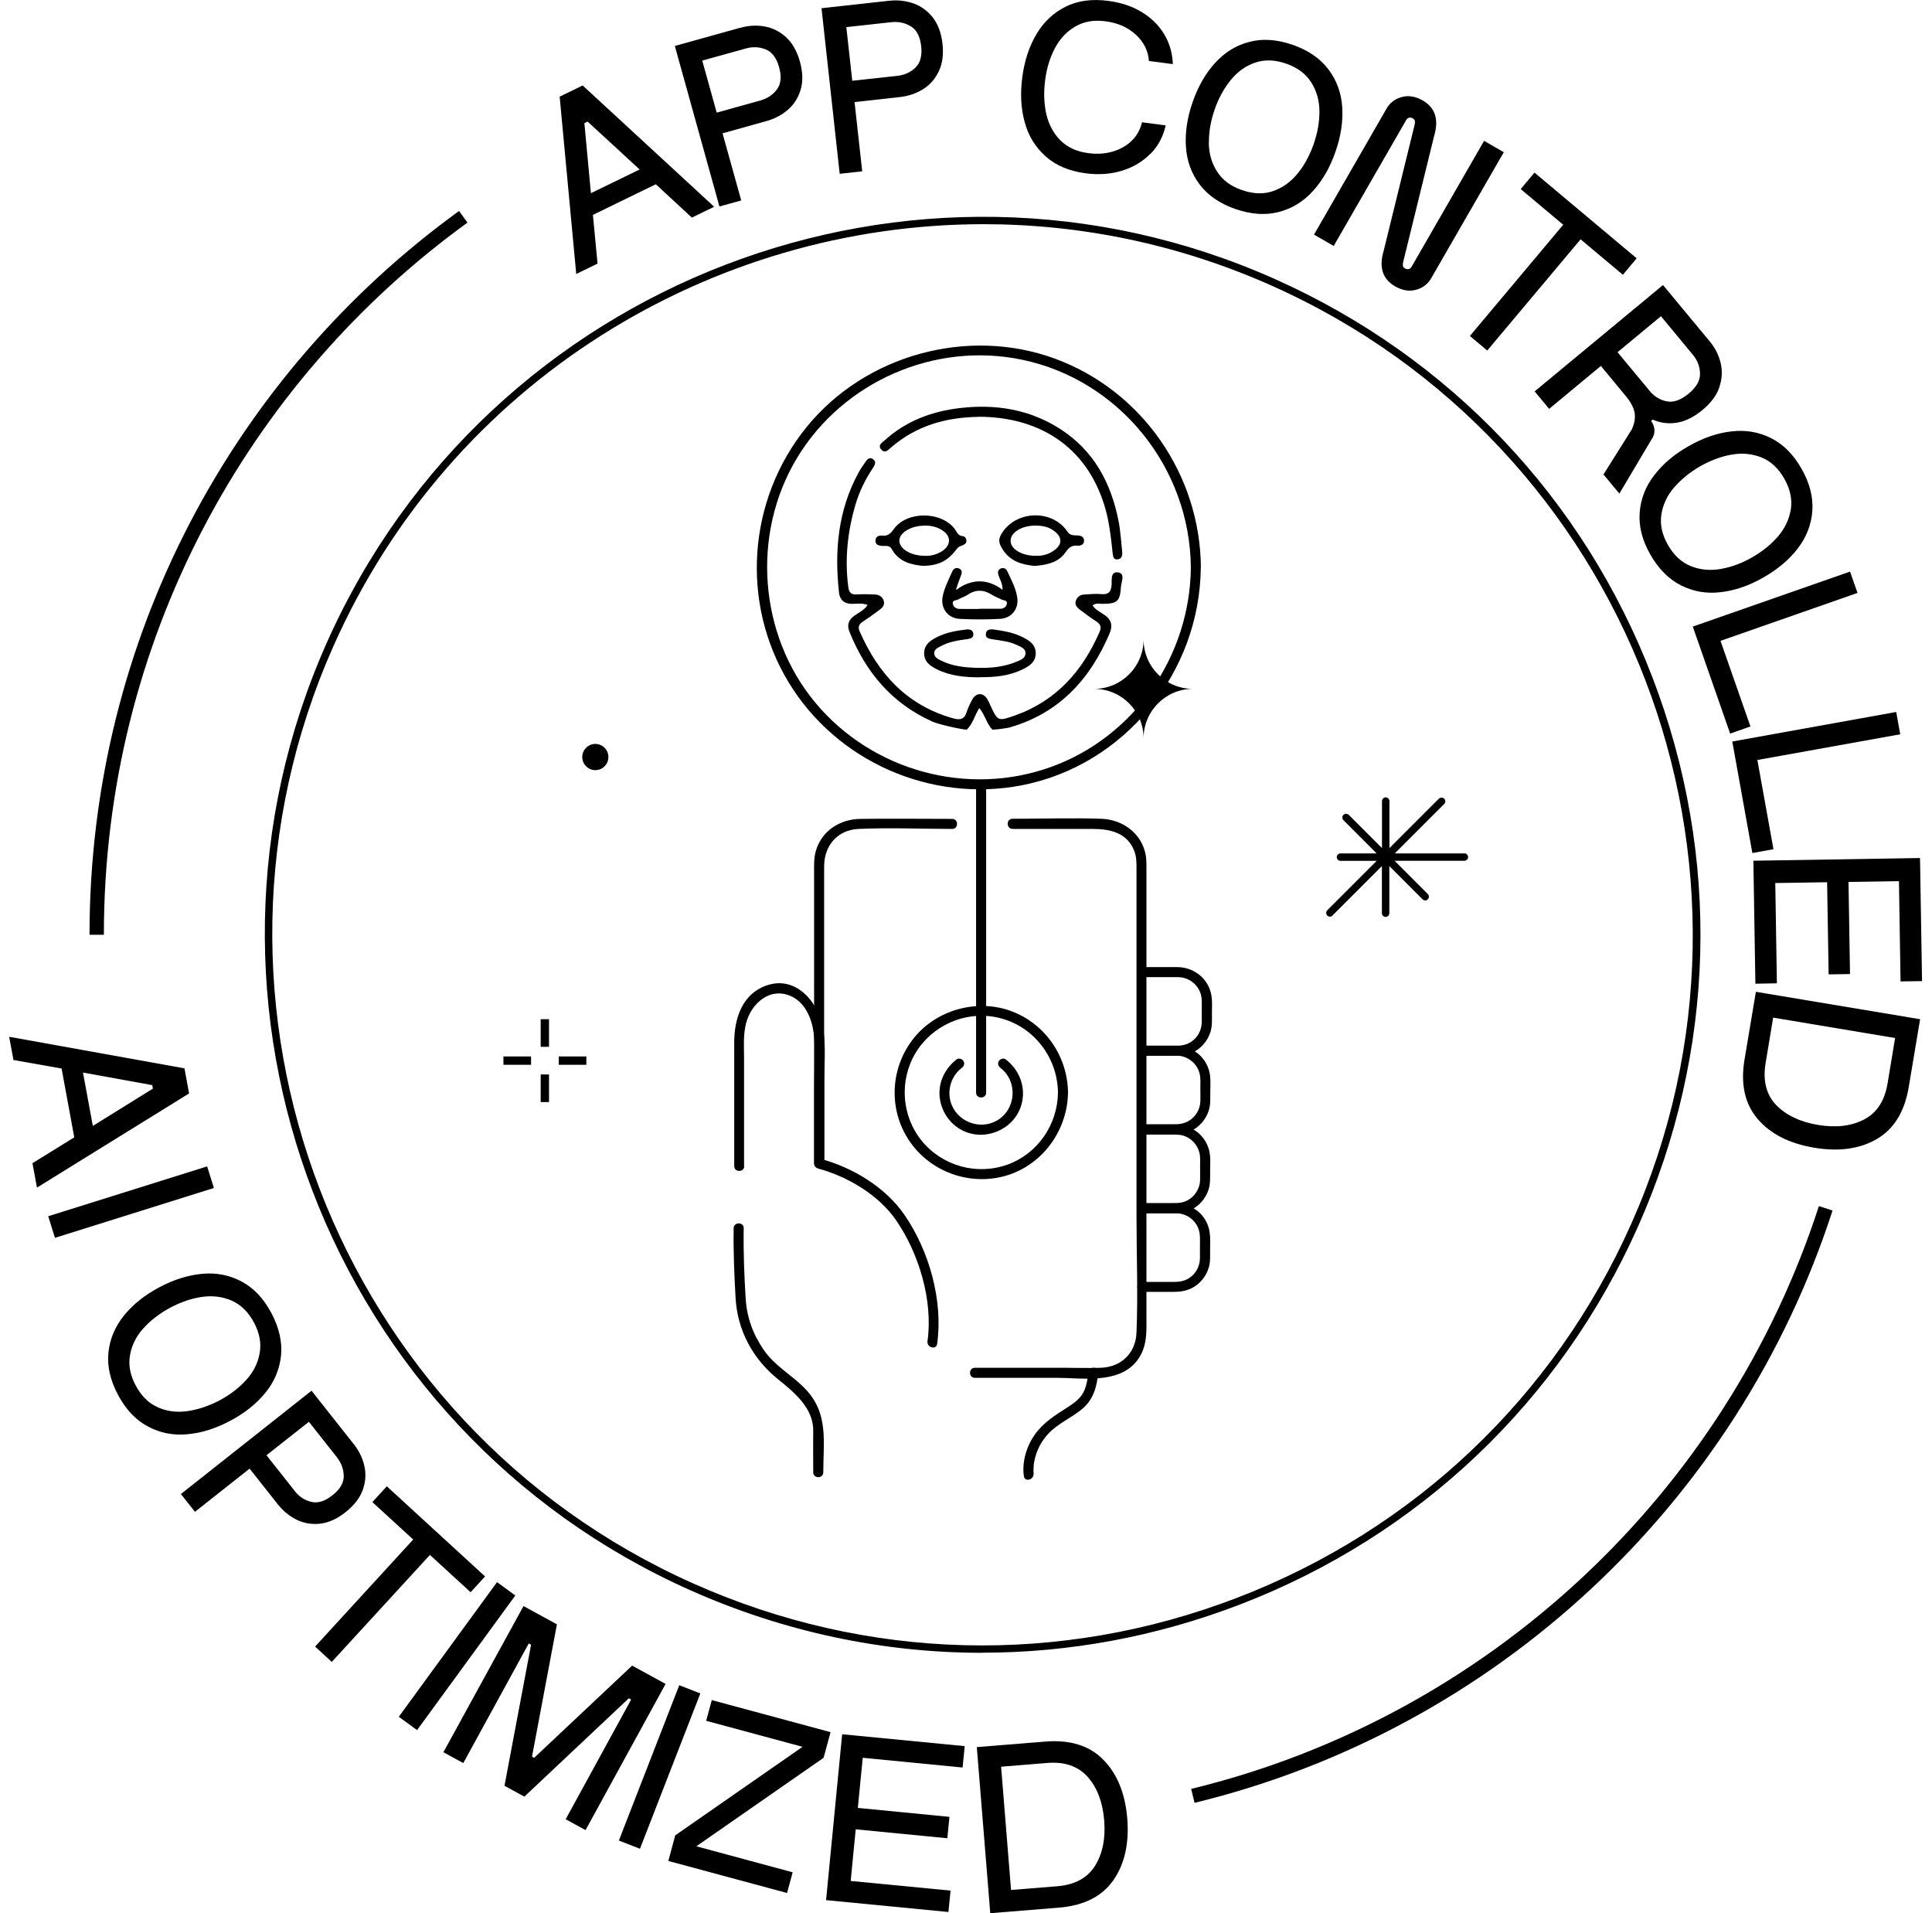 <svg width="101" height="100" viewBox="0 0 101 100" fill="none" xmlns="http://www.w3.org/2000/svg">
<path d="M5.055 48.86C5.055 33.42 12.606 19.745 24.218 11.332" stroke="black" stroke-width="0.75" stroke-miterlimit="10"/>
<path d="M95.444 63.157C90.529 78.323 77.999 90.066 62.359 93.868" stroke="black" stroke-width="0.75" stroke-miterlimit="10"/>
<path d="M51.348 86.39C46.159 86.39 40.981 85.298 36.097 83.124C17.197 74.705 8.674 52.481 17.087 33.586C25.505 14.685 47.73 6.162 66.625 14.575C75.778 18.65 82.799 26.05 86.386 35.408C89.978 44.766 89.705 54.959 85.63 64.113C81.555 73.266 74.155 80.288 64.797 83.875C60.433 85.55 55.885 86.385 51.343 86.385L51.348 86.39ZM51.416 11.718C37.195 11.718 23.593 19.931 17.444 33.743C9.115 52.449 17.554 74.443 36.255 82.772C45.314 86.81 55.407 87.073 64.666 83.517C73.924 79.962 81.25 73.02 85.283 63.955C93.612 45.249 85.173 23.256 66.472 14.927C61.578 12.747 56.458 11.718 51.416 11.718Z" fill="black"/>
<path d="M29.258 5.051L30.46 4.468L37.335 10.807L36.169 11.374L34.284 9.631L30.996 11.232L31.238 13.779L30.124 14.32L29.258 5.056V5.051ZM33.438 8.859L30.718 6.354L30.55 6.438L30.891 10.098L33.438 8.859Z" fill="black"/>
<path d="M35.268 2.405L38.681 1.455H38.692C39.122 1.334 39.542 1.308 39.962 1.381C40.377 1.455 40.755 1.639 41.086 1.938C41.417 2.237 41.659 2.663 41.816 3.214C41.969 3.766 41.984 4.254 41.858 4.679C41.732 5.105 41.512 5.457 41.191 5.735C40.871 6.013 40.498 6.208 40.068 6.328L37.773 6.969L38.749 10.477L37.61 10.792L35.278 2.4L35.268 2.405ZM39.747 5.252C40.12 5.147 40.409 4.952 40.619 4.669C40.829 4.385 40.866 3.997 40.729 3.513C40.593 3.025 40.362 2.715 40.031 2.584C39.7 2.447 39.348 2.432 38.98 2.537L36.712 3.167L37.468 5.887L39.752 5.252H39.747Z" fill="black"/>
<path d="M42.941 0.43L46.46 0.042H46.471C46.912 -0.011 47.332 0.036 47.736 0.173C48.135 0.309 48.477 0.556 48.755 0.903C49.033 1.255 49.206 1.712 49.27 2.279C49.333 2.846 49.27 3.329 49.075 3.733C48.881 4.133 48.608 4.448 48.245 4.668C47.883 4.889 47.484 5.025 47.043 5.073L44.674 5.335L45.074 8.954L43.897 9.085L42.947 0.43H42.941ZM46.906 3.965C47.29 3.923 47.61 3.775 47.862 3.529C48.114 3.282 48.214 2.909 48.156 2.405C48.098 1.906 47.92 1.559 47.615 1.376C47.311 1.192 46.969 1.118 46.586 1.16L44.244 1.418L44.554 4.222L46.906 3.965Z" fill="black"/>
<path d="M60.151 8.025C59.752 8.434 59.258 8.734 58.675 8.917C58.087 9.101 57.446 9.149 56.758 9.059C55.902 8.944 55.204 8.655 54.668 8.177C54.132 7.699 53.765 7.111 53.57 6.391C53.371 5.677 53.329 4.889 53.444 4.028C53.555 3.177 53.801 2.432 54.18 1.791C54.558 1.15 55.067 0.672 55.703 0.352C56.338 0.032 57.089 -0.068 57.95 0.048C58.617 0.137 59.2 0.331 59.704 0.641C60.208 0.951 60.597 1.339 60.87 1.807C61.148 2.274 61.295 2.789 61.311 3.351L60.061 3.188C60.03 2.668 59.804 2.211 59.389 1.823C58.974 1.434 58.444 1.198 57.803 1.114C57.189 1.03 56.653 1.124 56.202 1.392C55.75 1.66 55.398 2.038 55.141 2.532C54.883 3.025 54.715 3.577 54.636 4.196C54.558 4.816 54.574 5.394 54.694 5.94C54.815 6.486 55.057 6.948 55.419 7.321C55.787 7.694 56.275 7.925 56.895 8.004C57.352 8.067 57.782 8.035 58.176 7.92C58.57 7.804 58.906 7.61 59.174 7.347C59.442 7.079 59.615 6.764 59.699 6.391L60.938 6.554C60.812 7.132 60.55 7.626 60.151 8.035V8.025Z" fill="black"/>
<path d="M63.525 3.288C64.024 2.736 64.617 2.369 65.31 2.19C66.004 2.006 66.754 2.059 67.574 2.342C68.393 2.626 69.018 3.057 69.449 3.629C69.879 4.202 70.121 4.858 70.168 5.604C70.215 6.344 70.1 7.121 69.816 7.93C69.533 8.749 69.139 9.432 68.64 9.983C68.141 10.535 67.542 10.902 66.849 11.081C66.156 11.26 65.4 11.207 64.58 10.924C63.761 10.64 63.141 10.209 62.711 9.637C62.28 9.064 62.044 8.408 61.997 7.668C61.949 6.927 62.065 6.145 62.349 5.331C62.632 4.522 63.021 3.839 63.52 3.288H63.525ZM63.194 7.452C63.194 8.014 63.341 8.518 63.625 8.965C63.908 9.411 64.339 9.737 64.927 9.936C65.52 10.141 66.067 10.162 66.566 9.983C67.064 9.805 67.484 9.506 67.842 9.064C68.194 8.629 68.472 8.114 68.677 7.526C68.881 6.938 68.981 6.365 68.976 5.809C68.971 5.252 68.829 4.748 68.545 4.301C68.262 3.855 67.826 3.529 67.232 3.325C66.644 3.12 66.103 3.104 65.604 3.277C65.106 3.451 64.685 3.755 64.334 4.191C63.982 4.627 63.703 5.136 63.499 5.724C63.294 6.313 63.194 6.885 63.199 7.447L63.194 7.452Z" fill="black"/>
<path d="M72.48 5.687C72.658 5.372 72.926 5.167 73.278 5.072C73.63 4.973 73.997 5.036 74.376 5.251C75.032 5.629 75.232 6.254 74.969 7.121L73.357 13.685C73.336 13.769 73.331 13.837 73.341 13.895C73.352 13.948 73.388 13.995 73.451 14.032C73.514 14.068 73.583 14.079 73.646 14.063C73.709 14.047 73.761 14.005 73.798 13.937L77.584 7.362L78.614 7.956L74.827 14.53C74.649 14.846 74.381 15.05 74.029 15.145C73.677 15.245 73.309 15.182 72.931 14.966C72.275 14.588 72.075 13.963 72.338 13.097L73.95 6.532C73.971 6.448 73.976 6.38 73.966 6.322C73.955 6.27 73.919 6.223 73.856 6.186C73.793 6.149 73.724 6.139 73.661 6.154C73.598 6.17 73.546 6.212 73.509 6.28L69.723 12.855L68.693 12.262L72.48 5.687Z" fill="black"/>
<path d="M81.721 11.747L79.499 9.883L80.219 9.022L85.559 13.501L84.84 14.363L82.629 12.509L77.75 18.322L76.842 17.561L81.721 11.747Z" fill="black"/>
<path d="M86.94 14.901L89.361 17.821L89.371 17.831C89.655 18.172 89.849 18.551 89.949 18.965C90.049 19.375 90.028 19.8 89.886 20.231C89.744 20.662 89.445 21.066 88.988 21.439C88.542 21.806 88.095 22.027 87.654 22.095C87.213 22.164 86.793 22.106 86.399 21.933L86.32 21.996C86.509 22.29 86.541 22.563 86.42 22.831L84.656 25.798L83.826 24.8L85.307 22.442C85.449 22.137 85.496 21.854 85.454 21.581C85.412 21.313 85.249 21.003 84.96 20.662L83.689 19.128L80.985 21.371L80.228 20.457L86.935 14.901H86.94ZM86.226 20.42C86.473 20.72 86.772 20.903 87.129 20.977C87.481 21.05 87.864 20.914 88.274 20.578C88.683 20.242 88.883 19.89 88.873 19.522C88.867 19.16 88.736 18.824 88.489 18.53L86.83 16.529L84.561 18.409L86.226 20.415V20.42Z" fill="black"/>
<path d="M90.507 22.55C91.248 22.461 91.936 22.576 92.576 22.896C93.217 23.212 93.753 23.747 94.178 24.498C94.609 25.249 94.792 25.984 94.745 26.699C94.693 27.413 94.441 28.069 93.989 28.657C93.537 29.251 92.939 29.755 92.193 30.18C91.442 30.611 90.696 30.868 89.956 30.952C89.215 31.042 88.527 30.921 87.887 30.601C87.246 30.28 86.71 29.744 86.28 28.994C85.849 28.243 85.665 27.507 85.718 26.798C85.77 26.084 86.022 25.433 86.474 24.845C86.926 24.257 87.524 23.742 88.281 23.317C89.026 22.891 89.767 22.634 90.507 22.55ZM87.524 25.47C87.157 25.895 86.936 26.368 86.852 26.888C86.773 27.408 86.884 27.938 87.193 28.479C87.503 29.025 87.908 29.398 88.396 29.592C88.884 29.787 89.404 29.834 89.961 29.739C90.512 29.64 91.064 29.44 91.6 29.13C92.135 28.82 92.592 28.458 92.954 28.032C93.317 27.607 93.537 27.134 93.621 26.615C93.7 26.095 93.585 25.559 93.275 25.013C92.965 24.472 92.571 24.104 92.083 23.91C91.594 23.716 91.074 23.663 90.523 23.763C89.972 23.858 89.431 24.062 88.89 24.367C88.349 24.677 87.897 25.044 87.529 25.47H87.524Z" fill="black"/>
<path d="M96.713 29.873L97.107 30.991L89.944 33.496L91.508 37.971L90.448 38.344L88.494 32.751L96.713 29.878V29.873Z" fill="black"/>
<path d="M99.129 37.214L99.339 38.38L91.871 39.724L92.712 44.387L91.609 44.587L90.559 38.758L99.129 37.214Z" fill="black"/>
<path d="M100.374 44.853L100.479 51.281L99.356 51.297L99.272 46.056L96.635 46.098L96.714 50.913L95.596 50.929L95.517 46.113L92.807 46.155L92.891 51.396L91.767 51.417L91.662 44.989L100.369 44.848L100.374 44.853Z" fill="black"/>
<path d="M100.379 53.268L99.785 56.813C99.57 58.1 99.019 59.003 98.126 59.528C97.233 60.053 96.141 60.206 94.849 59.99C93.546 59.775 92.559 59.271 91.887 58.488C91.215 57.701 90.984 56.666 91.199 55.385L91.793 51.84L100.384 53.274L100.379 53.268ZM92.302 55.563C92.15 56.482 92.333 57.212 92.848 57.753C93.368 58.289 94.098 58.641 95.043 58.798C95.978 58.956 96.781 58.861 97.448 58.515C98.115 58.168 98.525 57.543 98.677 56.629L99.071 54.256L92.696 53.19L92.302 55.563Z" fill="black"/>
<path d="M9.643 55.84L9.884 57.153L1.933 62.074L1.697 60.798L3.882 59.448L3.22 55.851L0.704 55.405L0.479 54.191L9.637 55.84H9.643ZM4.853 58.85L7.994 56.901L7.957 56.718L4.338 56.061L4.853 58.85Z" fill="black"/>
<path d="M10.829 60.966L11.181 62.095L2.873 64.7L2.521 63.571L10.829 60.966Z" fill="black"/>
<path d="M10.574 66.58C11.315 66.512 12.003 66.648 12.633 66.985C13.263 67.321 13.783 67.867 14.188 68.634C14.592 69.395 14.76 70.135 14.692 70.85C14.618 71.564 14.35 72.21 13.883 72.787C13.415 73.365 12.801 73.859 12.045 74.258C11.278 74.668 10.527 74.904 9.787 74.967C9.046 75.035 8.358 74.899 7.728 74.557C7.093 74.221 6.573 73.67 6.168 72.903C5.759 72.136 5.596 71.401 5.669 70.692C5.743 69.983 6.016 69.337 6.483 68.76C6.951 68.182 7.565 67.688 8.332 67.284C9.088 66.879 9.839 66.648 10.58 66.58H10.574ZM7.508 69.416C7.129 69.831 6.893 70.298 6.799 70.818C6.704 71.338 6.799 71.868 7.093 72.415C7.387 72.971 7.781 73.355 8.264 73.565C8.747 73.775 9.267 73.838 9.823 73.754C10.38 73.67 10.931 73.486 11.483 73.192C12.034 72.898 12.491 72.546 12.869 72.131C13.248 71.716 13.479 71.254 13.573 70.734C13.668 70.214 13.573 69.679 13.274 69.122C12.98 68.576 12.591 68.192 12.113 67.982C11.63 67.772 11.11 67.709 10.559 67.788C10.007 67.867 9.456 68.056 8.91 68.345C8.364 68.639 7.896 68.991 7.518 69.406L7.508 69.416Z" fill="black"/>
<path d="M16.284 72.688L18.479 75.466L18.49 75.476C18.768 75.828 18.952 76.206 19.046 76.616C19.141 77.031 19.115 77.445 18.968 77.866C18.821 78.286 18.521 78.674 18.075 79.031C17.628 79.389 17.182 79.588 16.741 79.641C16.3 79.688 15.89 79.62 15.507 79.436C15.129 79.247 14.803 78.979 14.525 78.632L13.049 76.763L10.192 79.021L9.457 78.091L16.289 72.688H16.284ZM15.396 77.923C15.638 78.228 15.927 78.417 16.274 78.501C16.615 78.585 16.988 78.469 17.382 78.154C17.776 77.839 17.975 77.508 17.97 77.151C17.965 76.794 17.844 76.463 17.608 76.164L16.148 74.316L13.931 76.064L15.402 77.923H15.396Z" fill="black"/>
<path d="M21.603 80.471L19.466 78.512L20.222 77.688L25.358 82.398L24.602 83.223L22.475 81.274L17.344 86.867L16.473 86.064L21.598 80.471H21.603Z" fill="black"/>
<path d="M25.984 82.696L26.939 83.394L21.803 90.431L20.848 89.733L25.984 82.696Z" fill="black"/>
<path d="M27.365 83.946L29.114 84.902L27.812 91.818L27.922 91.881L33.047 87.06L34.796 88.016L30.611 95.657L29.571 95.09L32.995 88.835L32.874 88.767L27.412 93.908L26.373 93.341L27.764 85.968L27.643 85.9L24.22 92.154L23.18 91.587L27.365 83.951V83.946Z" fill="black"/>
<path d="M35.51 88.084L36.612 88.514L33.456 96.633L32.353 96.203L35.51 88.084Z" fill="black"/>
<path d="M41.954 91.304L36.917 89.944L37.211 88.862L43.419 90.537L43.056 91.877L36.403 96.503L41.439 97.863L41.145 98.945L34.938 97.27L35.3 95.931L41.954 91.304Z" fill="black"/>
<path d="M44.036 90.648L50.433 91.268L50.322 92.386L45.102 91.877L44.845 94.497L49.635 94.965L49.524 96.083L44.735 95.616L44.472 98.315L49.692 98.819L49.582 99.938L43.185 99.318L44.026 90.648H44.036Z" fill="black"/>
<path d="M51.065 91.319L54.646 91.03C55.943 90.925 56.957 91.24 57.681 91.981C58.406 92.721 58.821 93.74 58.931 95.048C59.036 96.361 58.789 97.442 58.196 98.288C57.597 99.133 56.652 99.606 55.35 99.711L51.768 100L51.065 91.319ZM55.255 98.593C56.185 98.519 56.846 98.162 57.245 97.526C57.639 96.891 57.802 96.098 57.723 95.142C57.645 94.197 57.361 93.441 56.862 92.879C56.363 92.317 55.66 92.07 54.735 92.149L52.335 92.343L52.855 98.787L55.255 98.593Z" fill="black"/>
<path d="M43.039 76.963C43.039 75.32 43.338 73.855 42.057 72.552C41.363 71.848 40.497 71.391 39.925 70.556C39.352 69.722 39.037 68.839 38.979 67.836C38.906 66.628 38.858 65.41 38.88 64.197C38.885 63.861 38.359 63.861 38.354 64.197C38.333 65.41 38.386 66.623 38.454 67.836C38.543 69.517 39.352 71.029 40.665 72.085C41.6 72.836 42.535 73.634 42.514 74.816C42.503 75.53 42.514 76.244 42.514 76.958C42.514 77.294 43.039 77.294 43.039 76.958V76.963Z" fill="black"/>
<path d="M56.89 71.742C56.854 72.12 56.791 72.534 56.586 72.865C56.391 73.175 56.071 73.391 55.767 73.585C55.142 73.984 54.538 74.362 54.102 74.977C53.666 75.591 53.419 76.405 53.524 77.156C53.571 77.487 54.075 77.345 54.028 77.014C54.049 77.151 54.028 76.914 54.028 76.867C54.028 76.704 54.039 76.541 54.07 76.384C54.17 75.838 54.427 75.339 54.806 74.934C55.31 74.399 56.003 74.115 56.565 73.653C57.158 73.159 57.342 72.487 57.416 71.742C57.447 71.405 56.922 71.405 56.89 71.742Z" fill="black"/>
<path d="M38.898 60.955V55.389C38.898 54.769 38.845 54.113 38.997 53.504C39.255 52.464 40.247 51.56 41.366 52.075C42.101 52.416 42.437 53.236 42.537 53.997C42.647 54.864 42.568 55.772 42.568 56.644V60.824C42.568 60.94 42.652 61.045 42.763 61.076C44.312 61.496 45.919 62.447 46.838 63.77C48.035 65.498 48.786 67.982 48.487 70.104C48.44 70.434 48.944 70.576 48.991 70.246C49.311 67.972 48.571 65.377 47.289 63.508C46.297 62.058 44.58 61.024 42.899 60.572L43.093 60.824V56.518C43.093 55.662 43.167 54.78 43.057 53.929C42.857 52.38 41.529 50.815 39.843 51.602C38.724 52.122 38.383 53.362 38.383 54.496C38.383 55.541 38.383 56.586 38.383 57.631V60.95C38.383 61.286 38.908 61.286 38.908 60.95L38.898 60.955Z" fill="black"/>
<path d="M59.795 55.181H61.413C61.738 55.181 62.048 55.15 62.347 55.013C62.794 54.808 63.135 54.404 63.282 53.931C63.377 53.627 63.356 53.301 63.356 52.986C63.356 52.708 63.377 52.419 63.345 52.14C63.245 51.206 62.458 50.549 61.533 50.549C60.95 50.549 60.362 50.549 59.779 50.549C59.443 50.549 59.443 51.074 59.779 51.074H61.266C61.481 51.074 61.702 51.059 61.906 51.116C62.311 51.227 62.642 51.536 62.768 51.941C62.846 52.193 62.825 52.466 62.825 52.728C62.825 52.96 62.825 53.191 62.825 53.422C62.82 53.847 62.61 54.246 62.242 54.472C61.996 54.624 61.733 54.661 61.455 54.661H59.785C59.449 54.661 59.449 55.186 59.785 55.186L59.795 55.181Z" fill="black"/>
<path d="M59.694 59.285H61.301C61.627 59.285 61.937 59.259 62.236 59.128C62.688 58.923 63.029 58.529 63.187 58.062C63.286 57.752 63.27 57.432 63.27 57.111C63.27 56.833 63.291 56.549 63.265 56.276C63.176 55.331 62.388 54.659 61.453 54.654C60.865 54.654 60.272 54.654 59.684 54.654C59.348 54.654 59.348 55.179 59.684 55.179H61.186C61.401 55.179 61.621 55.163 61.832 55.221C62.236 55.331 62.572 55.646 62.693 56.045C62.777 56.308 62.751 56.597 62.751 56.87C62.751 57.106 62.761 57.342 62.751 57.579C62.735 58.004 62.488 58.393 62.12 58.603C61.879 58.739 61.627 58.766 61.359 58.766H59.7C59.363 58.766 59.363 59.291 59.7 59.291L59.694 59.285Z" fill="black"/>
<path d="M59.706 63.409H61.319C61.644 63.409 61.954 63.378 62.254 63.241C62.695 63.036 63.026 62.642 63.178 62.186C63.278 61.876 63.262 61.555 63.262 61.235C63.262 60.957 63.283 60.673 63.257 60.4C63.167 59.46 62.385 58.783 61.45 58.777C60.867 58.777 60.284 58.777 59.706 58.777C59.37 58.777 59.37 59.303 59.706 59.303C60.2 59.303 60.694 59.303 61.188 59.303C61.419 59.303 61.65 59.292 61.87 59.36C62.269 59.486 62.584 59.817 62.695 60.222C62.763 60.468 62.737 60.742 62.737 60.993C62.737 61.23 62.747 61.466 62.737 61.703C62.721 62.128 62.474 62.517 62.106 62.727C61.865 62.863 61.608 62.889 61.34 62.889H59.701C59.365 62.889 59.365 63.414 59.701 63.414L59.706 63.409Z" fill="black"/>
<path d="M59.721 67.525C60.261 67.525 60.797 67.525 61.338 67.525C61.674 67.525 61.994 67.483 62.299 67.331C62.73 67.115 63.06 66.711 63.192 66.249C63.281 65.944 63.26 65.624 63.26 65.309C63.26 65.025 63.281 64.736 63.244 64.458C63.134 63.528 62.346 62.893 61.432 62.893C60.85 62.893 60.267 62.893 59.684 62.893C59.348 62.893 59.348 63.418 59.684 63.418H61.154C61.375 63.418 61.6 63.402 61.811 63.46C62.215 63.57 62.551 63.885 62.672 64.284C62.751 64.537 62.73 64.81 62.73 65.072C62.73 65.303 62.73 65.534 62.73 65.766C62.724 66.191 62.514 66.59 62.147 66.816C61.9 66.968 61.637 67.005 61.354 67.005C60.807 67.005 60.261 67.005 59.71 67.005C59.374 67.005 59.374 67.53 59.71 67.53L59.721 67.525Z" fill="black"/>
<path d="M52.938 43.327H57.113C58.032 43.327 58.945 43.521 59.308 44.508C59.418 44.813 59.413 45.112 59.413 45.427V63.519C59.413 65.556 59.497 67.615 59.413 69.653C59.371 70.724 58.625 71.449 57.559 71.491C56.897 71.517 56.23 71.491 55.569 71.491H50.963C50.627 71.491 50.627 72.016 50.963 72.016H55.196C56.561 72.016 58.447 72.357 59.418 71.15C60.006 70.419 59.933 69.569 59.933 68.702V45.548C59.933 45.264 59.943 44.981 59.896 44.697C59.686 43.553 58.693 42.833 57.569 42.796C56.026 42.744 54.476 42.796 52.932 42.796C52.596 42.796 52.596 43.321 52.932 43.321L52.938 43.327Z" fill="black"/>
<path d="M43.084 60.799V46.588C43.084 46.147 43.084 45.706 43.084 45.26C43.095 44.188 43.788 43.374 44.885 43.327C46.508 43.253 48.152 43.327 49.78 43.327C50.116 43.327 50.116 42.802 49.78 42.802C48.183 42.802 46.587 42.781 44.99 42.802C43.935 42.812 42.974 43.401 42.659 44.451C42.533 44.86 42.559 45.291 42.559 45.711V60.799C42.559 61.135 43.084 61.135 43.084 60.799Z" fill="black"/>
<path d="M52.297 55.815C53.227 56.524 53.122 57.99 52.119 58.567C51.189 59.108 49.96 58.593 49.687 57.554C49.519 56.918 49.75 56.22 50.275 55.821C50.391 55.731 50.449 55.595 50.37 55.464C50.307 55.353 50.123 55.285 50.013 55.369C49.404 55.842 49.041 56.566 49.125 57.349C49.199 58.037 49.587 58.657 50.181 59.014C51.42 59.754 53.111 59.045 53.426 57.627C53.621 56.755 53.269 55.899 52.57 55.369C52.455 55.285 52.276 55.353 52.213 55.464C52.135 55.6 52.197 55.737 52.308 55.821L52.297 55.815Z" fill="black"/>
<path d="M51.553 57.112C51.553 52.459 51.553 47.811 51.553 43.158C51.553 42.502 51.553 41.846 51.553 41.189C51.553 40.853 51.027 40.853 51.027 41.189C51.027 45.842 51.027 50.49 51.027 55.142C51.027 55.799 51.027 56.455 51.027 57.112C51.027 57.448 51.553 57.448 51.553 57.112Z" fill="black"/>
<path d="M55.308 57.107C55.287 58.782 54.247 60.31 52.656 60.877C51.065 61.445 49.274 60.946 48.203 59.649C47.132 58.352 47 56.482 47.856 55.048C48.712 53.615 50.408 52.848 52.047 53.163C53.938 53.525 55.282 55.195 55.308 57.102C55.308 57.438 55.839 57.438 55.833 57.102C55.807 55.227 54.662 53.536 52.903 52.864C51.144 52.191 49.012 52.743 47.798 54.229C46.585 55.715 46.433 57.8 47.405 59.423C48.376 61.046 50.277 61.891 52.131 61.56C54.274 61.177 55.802 59.255 55.833 57.107C55.833 56.771 55.313 56.771 55.308 57.107Z" fill="black"/>
<path d="M48.724 37.708C46.613 36.757 45.247 35.118 44.402 33.007C44.265 32.666 44.365 32.393 44.67 32.178C44.901 32.015 45.169 31.899 45.358 31.621C45.074 31.505 44.801 31.563 44.544 31.563C44.134 31.563 43.903 31.358 43.861 30.97C43.619 28.785 43.808 26.669 44.885 24.699C44.99 24.505 45.121 24.321 45.247 24.137C45.342 24.001 45.463 23.875 45.641 24.001C45.815 24.122 45.746 24.29 45.657 24.426C45.252 25.025 44.932 25.666 44.727 26.359C44.312 27.766 44.155 29.2 44.344 30.665C44.381 30.959 44.481 31.09 44.79 31.07C45.111 31.049 45.431 31.059 45.746 31.075C45.951 31.085 46.119 31.18 46.193 31.385C46.271 31.605 46.145 31.752 45.983 31.873C45.688 32.094 45.389 32.309 45.084 32.508C44.89 32.64 44.848 32.792 44.938 32.997C45.914 35.224 47.421 36.878 49.842 37.55C50.2 37.65 50.42 37.592 50.536 37.214C50.609 36.988 50.714 36.767 50.83 36.557C51.035 36.195 51.402 36.19 51.617 36.547C51.675 36.641 51.717 36.746 51.764 36.846C52.158 37.702 52.164 37.713 53.072 37.392C55.23 36.626 56.601 35.061 57.489 33.013C57.589 32.782 57.531 32.624 57.321 32.487C57.027 32.298 56.743 32.088 56.465 31.878C56.307 31.763 56.17 31.616 56.244 31.395C56.312 31.196 56.475 31.085 56.68 31.075C56.984 31.054 57.289 31.027 57.589 31.054C57.935 31.08 58.072 30.954 58.108 30.607C58.135 30.35 58.04 29.888 58.408 29.914C58.859 29.951 58.618 30.397 58.602 30.66C58.55 31.442 58.413 31.553 57.636 31.563C57.468 31.563 57.289 31.5 57.116 31.647C57.279 31.884 57.531 31.999 57.746 32.146C58.108 32.398 58.177 32.703 58.009 33.102C56.984 35.518 55.362 37.287 52.762 38.028C52.689 38.049 52.111 38.138 51.885 38.138C51.575 37.834 51.507 37.377 51.192 37.009C50.95 37.408 50.851 37.839 50.541 38.138C50.315 38.138 49.091 37.876 48.719 37.708H48.724Z" fill="black"/>
<path d="M51.158 21.789C49.446 21.81 47.887 22.256 46.568 23.401C46.427 23.522 46.269 23.711 46.08 23.506C45.859 23.265 46.117 23.138 46.259 23.007C47.377 21.994 48.732 21.495 50.197 21.327C52.051 21.111 53.831 21.395 55.428 22.424C57.192 23.559 58.09 25.255 58.479 27.256C58.579 27.77 58.605 28.301 58.663 28.821C58.684 29.01 58.663 29.199 58.447 29.235C58.19 29.277 58.185 29.052 58.164 28.884C58.069 28.043 57.985 27.203 57.728 26.394C56.736 23.217 54.183 21.784 51.158 21.784V21.789Z" fill="black"/>
<path d="M51.209 35.402C50.438 35.402 49.676 35.333 48.972 34.981C48.62 34.803 48.305 34.588 48.311 34.126C48.321 33.69 48.631 33.48 48.962 33.312C49.45 33.059 49.986 32.965 50.527 32.902C50.705 32.881 50.868 32.939 50.884 33.128C50.905 33.333 50.737 33.385 50.569 33.406C50.096 33.469 49.618 33.537 49.188 33.774C49.035 33.858 48.846 33.921 48.841 34.131C48.831 34.367 49.041 34.446 49.203 34.53C49.802 34.829 50.459 34.892 51.115 34.908C51.824 34.924 52.522 34.855 53.179 34.572C53.363 34.493 53.594 34.409 53.609 34.167C53.63 33.889 53.363 33.816 53.174 33.721C52.78 33.527 52.349 33.485 51.924 33.422C51.729 33.39 51.493 33.369 51.54 33.107C51.582 32.865 51.808 32.886 52.008 32.912C52.501 32.981 52.99 33.07 53.436 33.291C53.798 33.469 54.156 33.684 54.145 34.162C54.135 34.614 53.804 34.824 53.447 34.992C52.738 35.339 51.976 35.402 51.209 35.396V35.402Z" fill="black"/>
<path d="M49.981 30.841C50.753 30.253 51.609 30.221 52.412 30.831C52.412 30.479 52.265 30.279 52.197 30.064C52.155 29.927 52.155 29.801 52.291 29.728C52.444 29.649 52.58 29.701 52.654 29.849C52.864 30.295 53.105 30.736 53.179 31.23C53.268 31.823 52.885 32.317 52.276 32.348C51.577 32.385 50.868 32.385 50.17 32.348C49.524 32.312 49.146 31.76 49.288 31.13C49.387 30.694 49.592 30.295 49.776 29.885C49.844 29.733 49.96 29.649 50.117 29.707C50.317 29.78 50.296 29.943 50.227 30.106C50.154 30.295 49.965 30.799 49.986 30.836L49.981 30.841ZM51.21 31.828C51.21 31.828 51.21 31.823 51.21 31.818C51.572 31.818 51.94 31.823 52.302 31.818C52.475 31.818 52.617 31.718 52.638 31.54C52.654 31.361 52.465 31.392 52.365 31.34C52.197 31.251 52.013 31.188 51.855 31.088C51.42 30.809 50.999 30.804 50.569 31.098C50.427 31.193 50.248 31.24 50.102 31.329C49.991 31.392 49.765 31.356 49.813 31.566C49.849 31.734 49.996 31.828 50.17 31.828C50.516 31.834 50.868 31.828 51.215 31.828H51.21Z" fill="black"/>
<path d="M54.118 29.583C53.446 29.52 52.837 29.357 52.433 28.742C52.181 28.354 52.165 28.165 52.438 27.776C53.231 26.663 55.032 26.652 55.794 27.776C55.951 28.007 56.124 27.976 56.319 27.986C56.497 27.991 56.655 28.044 56.671 28.233C56.686 28.459 56.508 28.538 56.319 28.522C56.03 28.496 55.872 28.622 55.71 28.858C55.331 29.409 54.733 29.525 54.113 29.578L54.118 29.583ZM54.145 29.047C54.507 29.068 54.869 28.968 55.174 28.716C55.51 28.443 55.52 28.117 55.2 27.829C54.89 27.545 54.507 27.466 54.097 27.472C53.409 27.482 52.842 27.829 52.832 28.249C52.816 28.69 53.394 29.047 54.145 29.052V29.047Z" fill="black"/>
<path d="M48.234 29.576C47.641 29.519 46.99 29.372 46.622 28.705C46.496 28.474 46.297 28.552 46.118 28.537C45.945 28.521 45.777 28.479 45.766 28.285C45.756 28.059 45.924 27.975 46.118 27.996C46.412 28.027 46.554 27.896 46.722 27.66C47.399 26.699 49.211 26.709 49.92 27.66C50.03 27.807 50.078 28.006 50.325 28.022C50.429 28.027 50.519 28.132 50.524 28.258C50.524 28.39 50.435 28.458 50.325 28.5C50.209 28.547 50.104 28.573 50.015 28.694C49.553 29.324 49.048 29.571 48.224 29.576H48.234ZM48.35 29.051C48.623 29.067 48.933 28.999 49.211 28.831C49.752 28.505 49.747 27.991 49.19 27.675C48.907 27.513 48.597 27.46 48.266 27.476C47.573 27.502 47 27.864 47.016 28.279C47.032 28.694 47.62 29.051 48.35 29.051Z" fill="black"/>
<path d="M62.254 29.661C62.217 34.277 59.313 38.51 54.949 40.086C50.585 41.661 45.607 40.301 42.634 36.74C39.662 33.18 39.263 27.902 41.679 23.916C44.089 19.941 48.868 17.85 53.426 18.801C58.536 19.867 62.212 24.462 62.254 29.656C62.254 29.992 62.785 29.992 62.779 29.656C62.743 24.825 59.718 20.434 55.17 18.754C50.622 17.073 45.239 18.528 42.156 22.335C39.074 26.143 38.711 31.515 41.227 35.664C43.732 39.797 48.647 41.96 53.389 41.052C58.809 40.012 62.732 35.128 62.774 29.656C62.774 29.32 62.254 29.32 62.249 29.656L62.254 29.661Z" fill="black"/>
<path d="M76.564 44.608H72.914L75.498 42.024C75.577 41.945 75.577 41.824 75.498 41.745C75.424 41.672 75.299 41.672 75.22 41.745L72.636 44.329V41.871C72.636 41.761 72.547 41.677 72.442 41.677C72.337 41.677 72.247 41.767 72.247 41.871V44.329L70.509 42.591C70.43 42.517 70.309 42.517 70.231 42.591C70.157 42.67 70.157 42.791 70.231 42.869L71.969 44.608H70.078C69.973 44.608 69.884 44.692 69.884 44.802C69.884 44.912 69.973 44.996 70.078 44.996H71.969L69.385 47.58C69.312 47.654 69.312 47.779 69.385 47.853C69.422 47.895 69.475 47.911 69.522 47.911C69.569 47.911 69.621 47.895 69.658 47.853L72.242 45.269V47.732C72.242 47.837 72.331 47.927 72.436 47.927C72.541 47.927 72.631 47.837 72.631 47.732V45.269L74.369 47.008C74.406 47.044 74.458 47.065 74.505 47.065C74.553 47.065 74.605 47.044 74.642 47.008C74.716 46.929 74.716 46.808 74.642 46.729L72.904 44.991H76.554C76.664 44.991 76.748 44.902 76.748 44.797C76.748 44.692 76.659 44.602 76.554 44.602L76.564 44.608Z" fill="black"/>
<path d="M31.122 40.255C31.5 40.255 31.805 39.945 31.805 39.567C31.805 39.189 31.5 38.884 31.122 38.884C30.744 38.884 30.439 39.194 30.439 39.567C30.439 39.94 30.744 40.255 31.122 40.255Z" fill="black"/>
<path d="M59.783 38.589C59.783 37.166 60.938 36.006 62.361 36.006C60.938 36.006 59.783 34.85 59.783 33.422C59.783 34.845 58.628 36.006 57.199 36.006C58.622 36.006 59.783 37.161 59.783 38.589Z" fill="black"/>
<path d="M28.701 56.16H28.266V57.604H28.701V56.16Z" fill="black"/>
<path d="M28.701 53.272H28.266V54.716H28.701V53.272Z" fill="black"/>
<path d="M27.762 55.219H26.318V55.655H27.762V55.219Z" fill="black"/>
<path d="M30.653 55.219H29.209V55.655H30.653V55.219Z" fill="black"/>
</svg>

